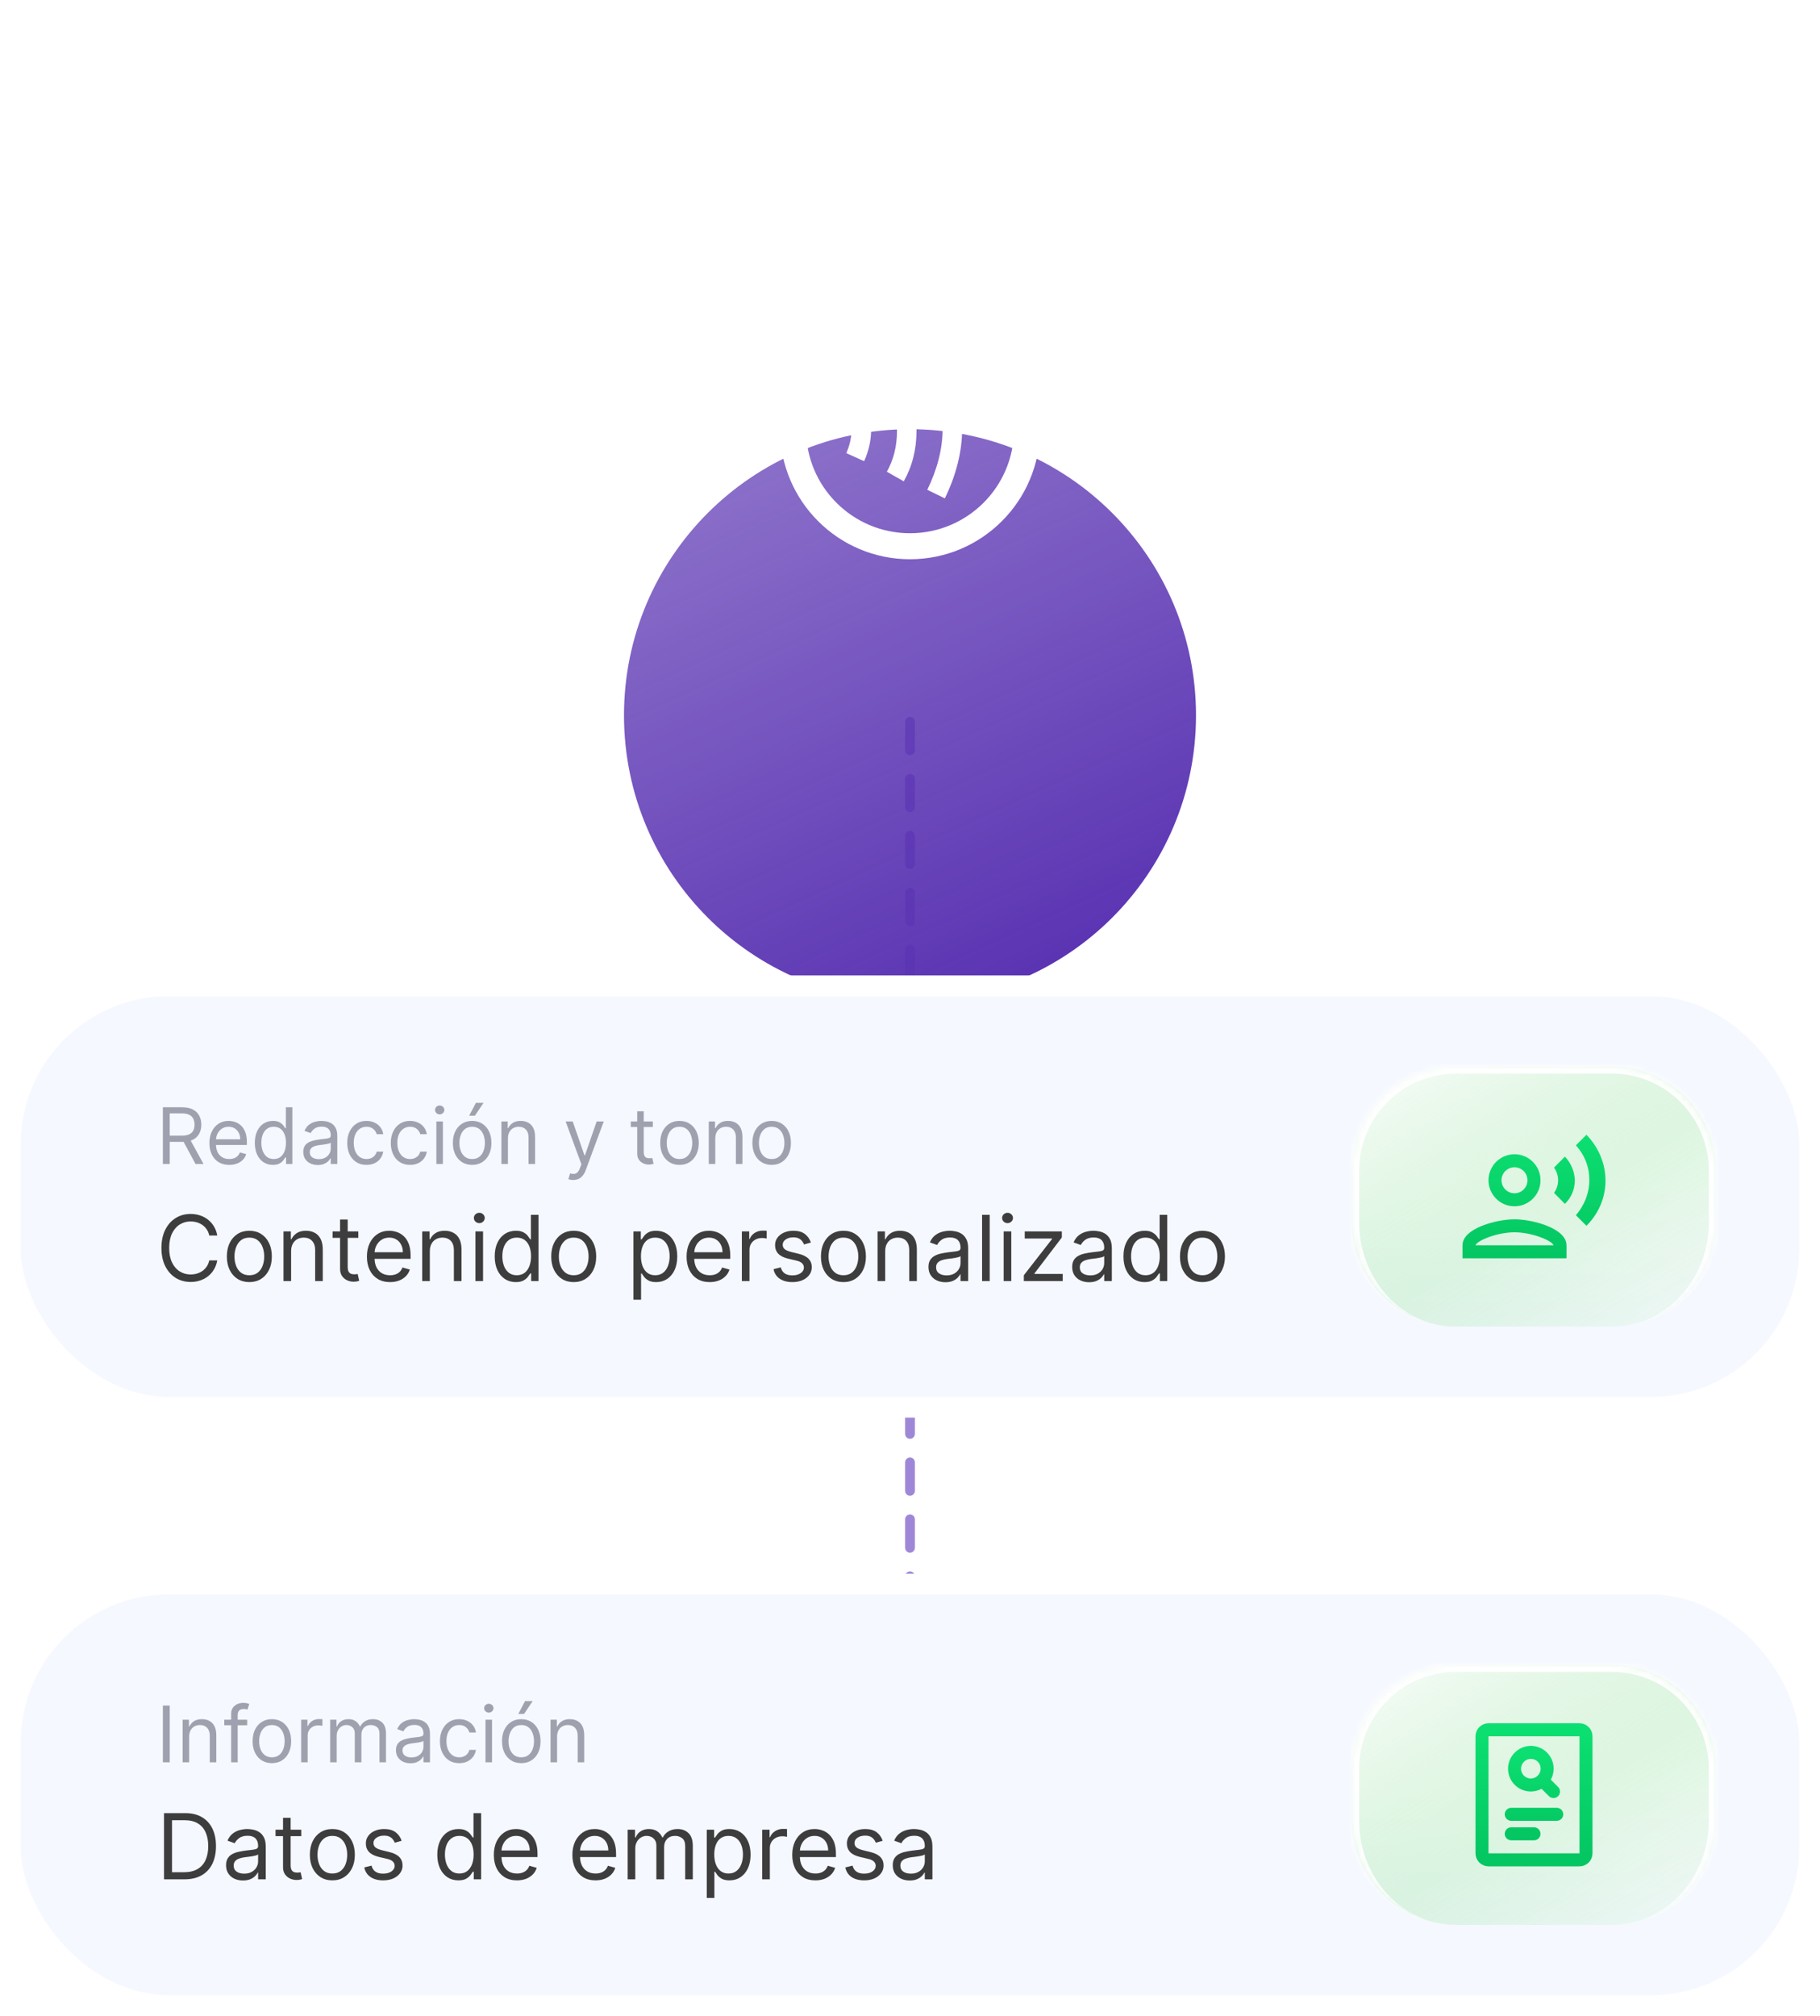 <svg width="280" height="310" viewBox="0 0 280 310" fill="none" xmlns="http://www.w3.org/2000/svg">
<path d="M140 111L140 245" stroke="url(#paint0_linear_2951_18741)" stroke-width="1.5" stroke-linecap="round" stroke-linejoin="round" stroke-dasharray="4.38 4.38"/>
<g filter="url(#filter0_d_2951_18741)">
<path d="M96 66C96 41.7 115.699 22 140 22C164.301 22 184 41.7 184 66C184 90.3 164.301 110 140 110C115.699 110 96 90.3 96 66Z" fill="url(#paint1_linear_2951_18741)"/>
</g>
<path d="M140 46C128.96 46 120 54.96 120 66C120 77.04 128.96 86 140 86C151.04 86 160 77.04 160 66C160 54.96 151.04 46 140 46ZM140 82C131.16 82 124 74.84 124 66C124 57.16 131.16 50 140 50C148.84 50 156 57.16 156 66C156 74.84 148.84 82 140 82Z" fill="white"/>
<path d="M130.2 62.36C130.72 63.48 130.98 64.68 131 65.96C131.02 67.22 130.74 68.46 130.2 69.68L132.94 70.92C133.68 69.3 134.04 67.62 134.02 65.92C134 64.24 133.64 62.62 132.94 61.12L130.2 62.36Z" fill="white"/>
<path d="M142.66 56.66C144.22 59.8 145.02 62.94 145.02 65.94C145.02 68.96 144.22 72.12 142.66 75.32L145.36 76.64C147.12 73.02 148.02 69.42 148.02 65.94C148.02 62.46 147.12 58.88 145.36 55.32L142.66 56.66Z" fill="white"/>
<path d="M136.4 59.44C137.46 61.58 138 63.86 138 66.24C138 68.58 137.48 70.7 136.44 72.54L139.04 74.02C140.34 71.72 141 69.12 141 66.24C141 63.4 140.36 60.66 139.08 58.1L136.4 59.44Z" fill="white"/>
<rect x="1.591" y="151.591" width="276.818" height="64.818" rx="24.409" fill="white"/>
<rect x="1.591" y="151.591" width="276.818" height="64.818" rx="24.409" fill="#E6EDFF" fill-opacity="0.4"/>
<rect x="1.591" y="151.591" width="276.818" height="64.818" rx="24.409" stroke="white" stroke-width="3.182"/>
<path d="M25.057 179V170.273H28.006C28.688 170.273 29.247 170.389 29.685 170.622C30.122 170.852 30.446 171.169 30.656 171.572C30.866 171.976 30.972 172.435 30.972 172.949C30.972 173.463 30.866 173.919 30.656 174.317C30.446 174.714 30.124 175.027 29.689 175.254C29.254 175.479 28.699 175.591 28.023 175.591H25.636V174.636H27.989C28.454 174.636 28.829 174.568 29.114 174.432C29.401 174.295 29.608 174.102 29.736 173.852C29.866 173.599 29.932 173.298 29.932 172.949C29.932 172.599 29.866 172.294 29.736 172.033C29.605 171.771 29.396 171.57 29.109 171.428C28.822 171.283 28.443 171.21 27.972 171.21H26.114V179H25.057ZM29.165 175.08L31.312 179H30.085L27.972 175.08H29.165ZM35.27 179.136C34.64 179.136 34.096 178.997 33.638 178.719C33.184 178.438 32.833 178.045 32.586 177.543C32.341 177.037 32.219 176.449 32.219 175.778C32.219 175.108 32.341 174.517 32.586 174.006C32.833 173.491 33.176 173.091 33.617 172.804C34.06 172.514 34.577 172.369 35.168 172.369C35.509 172.369 35.846 172.426 36.178 172.54C36.51 172.653 36.813 172.838 37.086 173.094C37.358 173.347 37.576 173.682 37.738 174.099C37.9 174.517 37.98 175.031 37.98 175.642V176.068H32.935V175.199H36.958C36.958 174.83 36.884 174.5 36.736 174.21C36.591 173.92 36.384 173.692 36.114 173.524C35.847 173.357 35.532 173.273 35.168 173.273C34.767 173.273 34.421 173.372 34.128 173.571C33.838 173.767 33.615 174.023 33.459 174.338C33.303 174.653 33.225 174.991 33.225 175.352V175.932C33.225 176.426 33.31 176.845 33.48 177.189C33.654 177.53 33.894 177.79 34.201 177.969C34.508 178.145 34.864 178.233 35.27 178.233C35.534 178.233 35.773 178.196 35.986 178.122C36.202 178.045 36.388 177.932 36.544 177.781C36.701 177.628 36.821 177.437 36.907 177.21L37.878 177.483C37.776 177.812 37.604 178.102 37.363 178.352C37.121 178.599 36.823 178.793 36.468 178.932C36.113 179.068 35.713 179.136 35.27 179.136ZM41.982 179.136C41.436 179.136 40.955 178.999 40.537 178.723C40.12 178.445 39.793 178.053 39.557 177.547C39.321 177.038 39.203 176.438 39.203 175.744C39.203 175.057 39.321 174.46 39.557 173.955C39.793 173.449 40.121 173.058 40.541 172.783C40.962 172.507 41.448 172.369 41.999 172.369C42.425 172.369 42.762 172.44 43.009 172.582C43.259 172.722 43.449 172.881 43.58 173.06C43.713 173.236 43.817 173.381 43.891 173.494H43.976V170.273H44.982V179H44.01V177.994H43.891C43.817 178.114 43.712 178.264 43.576 178.446C43.439 178.625 43.245 178.786 42.992 178.928C42.739 179.067 42.402 179.136 41.982 179.136ZM42.118 178.233C42.522 178.233 42.863 178.128 43.141 177.918C43.419 177.705 43.631 177.411 43.776 177.036C43.921 176.658 43.993 176.222 43.993 175.727C43.993 175.239 43.922 174.811 43.78 174.445C43.638 174.075 43.428 173.788 43.15 173.584C42.871 173.376 42.527 173.273 42.118 173.273C41.692 173.273 41.337 173.382 41.053 173.601C40.772 173.817 40.56 174.111 40.418 174.483C40.279 174.852 40.209 175.267 40.209 175.727C40.209 176.193 40.28 176.616 40.422 176.997C40.567 177.375 40.78 177.676 41.061 177.901C41.346 178.122 41.698 178.233 42.118 178.233ZM48.89 179.153C48.475 179.153 48.098 179.075 47.76 178.919C47.422 178.76 47.154 178.531 46.955 178.233C46.756 177.932 46.657 177.568 46.657 177.142C46.657 176.767 46.73 176.463 46.878 176.23C47.026 175.994 47.223 175.81 47.471 175.676C47.718 175.543 47.99 175.443 48.289 175.378C48.59 175.31 48.892 175.256 49.196 175.216C49.594 175.165 49.916 175.126 50.164 175.101C50.414 175.072 50.596 175.026 50.709 174.96C50.826 174.895 50.884 174.781 50.884 174.619V174.585C50.884 174.165 50.769 173.838 50.539 173.605C50.311 173.372 49.966 173.256 49.503 173.256C49.023 173.256 48.647 173.361 48.374 173.571C48.101 173.781 47.909 174.006 47.799 174.244L46.844 173.903C47.015 173.506 47.242 173.196 47.526 172.974C47.813 172.75 48.125 172.594 48.463 172.506C48.804 172.415 49.14 172.369 49.469 172.369C49.679 172.369 49.921 172.395 50.194 172.446C50.469 172.494 50.735 172.595 50.99 172.749C51.249 172.902 51.463 173.134 51.634 173.443C51.804 173.753 51.89 174.168 51.89 174.688V179H50.884V178.114H50.833C50.765 178.256 50.651 178.408 50.492 178.57C50.333 178.732 50.121 178.869 49.857 178.983C49.593 179.097 49.27 179.153 48.89 179.153ZM49.043 178.25C49.441 178.25 49.776 178.172 50.049 178.016C50.324 177.859 50.532 177.658 50.671 177.411C50.813 177.163 50.884 176.903 50.884 176.631V175.71C50.841 175.761 50.748 175.808 50.603 175.851C50.461 175.891 50.296 175.926 50.108 175.957C49.924 175.986 49.743 176.011 49.567 176.034C49.394 176.054 49.253 176.071 49.145 176.085C48.884 176.119 48.64 176.175 48.412 176.251C48.188 176.325 48.006 176.437 47.867 176.588C47.73 176.736 47.662 176.937 47.662 177.193C47.662 177.543 47.791 177.807 48.05 177.986C48.311 178.162 48.642 178.25 49.043 178.25ZM56.384 179.136C55.771 179.136 55.242 178.991 54.799 178.702C54.356 178.412 54.015 178.013 53.776 177.504C53.538 176.996 53.418 176.415 53.418 175.761C53.418 175.097 53.541 174.51 53.785 174.001C54.032 173.49 54.376 173.091 54.816 172.804C55.259 172.514 55.776 172.369 56.367 172.369C56.827 172.369 57.242 172.455 57.611 172.625C57.981 172.795 58.283 173.034 58.519 173.341C58.755 173.648 58.901 174.006 58.958 174.415H57.952C57.876 174.116 57.705 173.852 57.441 173.622C57.18 173.389 56.827 173.273 56.384 173.273C55.992 173.273 55.648 173.375 55.353 173.58C55.06 173.781 54.832 174.067 54.667 174.436C54.505 174.803 54.424 175.233 54.424 175.727C54.424 176.233 54.504 176.673 54.663 177.048C54.825 177.423 55.052 177.714 55.344 177.922C55.64 178.129 55.986 178.233 56.384 178.233C56.646 178.233 56.883 178.188 57.096 178.097C57.309 178.006 57.489 177.875 57.637 177.705C57.785 177.534 57.89 177.33 57.952 177.091H58.958C58.901 177.477 58.761 177.825 58.536 178.135C58.315 178.442 58.021 178.686 57.654 178.868C57.291 179.047 56.867 179.136 56.384 179.136ZM63.087 179.136C62.474 179.136 61.945 178.991 61.502 178.702C61.059 178.412 60.718 178.013 60.479 177.504C60.241 176.996 60.121 176.415 60.121 175.761C60.121 175.097 60.244 174.51 60.488 174.001C60.735 173.49 61.079 173.091 61.519 172.804C61.962 172.514 62.479 172.369 63.07 172.369C63.531 172.369 63.945 172.455 64.315 172.625C64.684 172.795 64.987 173.034 65.222 173.341C65.458 173.648 65.604 174.006 65.661 174.415H64.656C64.579 174.116 64.408 173.852 64.144 173.622C63.883 173.389 63.531 173.273 63.087 173.273C62.695 173.273 62.352 173.375 62.056 173.58C61.764 173.781 61.535 174.067 61.37 174.436C61.208 174.803 61.127 175.233 61.127 175.727C61.127 176.233 61.207 176.673 61.366 177.048C61.528 177.423 61.755 177.714 62.048 177.922C62.343 178.129 62.69 178.233 63.087 178.233C63.349 178.233 63.586 178.188 63.799 178.097C64.012 178.006 64.192 177.875 64.34 177.705C64.488 177.534 64.593 177.33 64.656 177.091H65.661C65.604 177.477 65.464 177.825 65.239 178.135C65.018 178.442 64.724 178.686 64.357 178.868C63.994 179.047 63.57 179.136 63.087 179.136ZM67.131 179V172.455H68.137V179H67.131ZM67.643 171.364C67.447 171.364 67.278 171.297 67.136 171.163C66.996 171.03 66.927 170.869 66.927 170.682C66.927 170.494 66.996 170.334 67.136 170.2C67.278 170.067 67.447 170 67.643 170C67.839 170 68.006 170.067 68.146 170.2C68.288 170.334 68.359 170.494 68.359 170.682C68.359 170.869 68.288 171.03 68.146 171.163C68.006 171.297 67.839 171.364 67.643 171.364ZM72.638 179.136C72.047 179.136 71.529 178.996 71.083 178.714C70.64 178.433 70.293 178.04 70.043 177.534C69.796 177.028 69.672 176.437 69.672 175.761C69.672 175.08 69.796 174.484 70.043 173.976C70.293 173.467 70.64 173.072 71.083 172.791C71.529 172.51 72.047 172.369 72.638 172.369C73.229 172.369 73.746 172.51 74.189 172.791C74.635 173.072 74.982 173.467 75.229 173.976C75.479 174.484 75.604 175.08 75.604 175.761C75.604 176.437 75.479 177.028 75.229 177.534C74.982 178.04 74.635 178.433 74.189 178.714C73.746 178.996 73.229 179.136 72.638 179.136ZM72.638 178.233C73.087 178.233 73.456 178.118 73.746 177.888C74.036 177.658 74.25 177.355 74.39 176.98C74.529 176.605 74.598 176.199 74.598 175.761C74.598 175.324 74.529 174.916 74.39 174.538C74.25 174.161 74.036 173.855 73.746 173.622C73.456 173.389 73.087 173.273 72.638 173.273C72.189 173.273 71.82 173.389 71.53 173.622C71.24 173.855 71.026 174.161 70.887 174.538C70.748 174.916 70.678 175.324 70.678 175.761C70.678 176.199 70.748 176.605 70.887 176.98C71.026 177.355 71.24 177.658 71.53 177.888C71.82 178.118 72.189 178.233 72.638 178.233ZM72.178 171.568L73.218 169.591H74.394L73.064 171.568H72.178ZM78.145 175.062V179H77.139V172.455H78.111V173.477H78.196C78.349 173.145 78.582 172.878 78.895 172.676C79.207 172.472 79.611 172.369 80.105 172.369C80.548 172.369 80.936 172.46 81.269 172.642C81.601 172.821 81.859 173.094 82.044 173.46C82.229 173.824 82.321 174.284 82.321 174.841V179H81.315V174.909C81.315 174.395 81.182 173.994 80.915 173.707C80.648 173.418 80.281 173.273 79.815 173.273C79.494 173.273 79.207 173.342 78.954 173.482C78.704 173.621 78.507 173.824 78.362 174.091C78.217 174.358 78.145 174.682 78.145 175.062ZM88.181 181.455C88.011 181.455 87.859 181.44 87.725 181.412C87.592 181.386 87.5 181.361 87.448 181.335L87.704 180.449C87.948 180.511 88.164 180.534 88.352 180.517C88.539 180.5 88.706 180.416 88.85 180.266C88.998 180.118 89.133 179.878 89.255 179.545L89.443 179.034L87.022 172.455H88.113L89.92 177.67H89.988L91.795 172.455H92.886L90.108 179.955C89.983 180.293 89.828 180.572 89.643 180.794C89.459 181.018 89.244 181.185 89 181.293C88.758 181.401 88.485 181.455 88.181 181.455ZM100.435 172.455V173.307H97.043V172.455H100.435ZM98.032 170.886H99.037V177.125C99.037 177.409 99.079 177.622 99.161 177.764C99.246 177.903 99.354 177.997 99.485 178.045C99.618 178.091 99.759 178.114 99.907 178.114C100.017 178.114 100.108 178.108 100.179 178.097C100.25 178.082 100.307 178.071 100.35 178.062L100.554 178.966C100.486 178.991 100.391 179.017 100.269 179.043C100.147 179.071 99.992 179.085 99.804 179.085C99.52 179.085 99.242 179.024 98.969 178.902C98.699 178.78 98.475 178.594 98.296 178.344C98.12 178.094 98.032 177.778 98.032 177.398V170.886ZM104.537 179.136C103.946 179.136 103.427 178.996 102.981 178.714C102.538 178.433 102.191 178.04 101.941 177.534C101.694 177.028 101.571 176.437 101.571 175.761C101.571 175.08 101.694 174.484 101.941 173.976C102.191 173.467 102.538 173.072 102.981 172.791C103.427 172.51 103.946 172.369 104.537 172.369C105.127 172.369 105.645 172.51 106.088 172.791C106.534 173.072 106.88 173.467 107.127 173.976C107.377 174.484 107.502 175.08 107.502 175.761C107.502 176.437 107.377 177.028 107.127 177.534C106.88 178.04 106.534 178.433 106.088 178.714C105.645 178.996 105.127 179.136 104.537 179.136ZM104.537 178.233C104.985 178.233 105.355 178.118 105.645 177.888C105.934 177.658 106.149 177.355 106.288 176.98C106.427 176.605 106.497 176.199 106.497 175.761C106.497 175.324 106.427 174.916 106.288 174.538C106.149 174.161 105.934 173.855 105.645 173.622C105.355 173.389 104.985 173.273 104.537 173.273C104.088 173.273 103.718 173.389 103.429 173.622C103.139 173.855 102.924 174.161 102.785 174.538C102.646 174.916 102.576 175.324 102.576 175.761C102.576 176.199 102.646 176.605 102.785 176.98C102.924 177.355 103.139 177.658 103.429 177.888C103.718 178.118 104.088 178.233 104.537 178.233ZM110.043 175.062V179H109.038V172.455H110.009V173.477H110.094C110.248 173.145 110.481 172.878 110.793 172.676C111.106 172.472 111.509 172.369 112.004 172.369C112.447 172.369 112.835 172.46 113.167 172.642C113.499 172.821 113.758 173.094 113.942 173.46C114.127 173.824 114.219 174.284 114.219 174.841V179H113.214V174.909C113.214 174.395 113.08 173.994 112.813 173.707C112.546 173.418 112.18 173.273 111.714 173.273C111.393 173.273 111.106 173.342 110.853 173.482C110.603 173.621 110.406 173.824 110.261 174.091C110.116 174.358 110.043 174.682 110.043 175.062ZM118.716 179.136C118.125 179.136 117.607 178.996 117.161 178.714C116.718 178.433 116.371 178.04 116.121 177.534C115.874 177.028 115.75 176.437 115.75 175.761C115.75 175.08 115.874 174.484 116.121 173.976C116.371 173.467 116.718 173.072 117.161 172.791C117.607 172.51 118.125 172.369 118.716 172.369C119.307 172.369 119.824 172.51 120.267 172.791C120.713 173.072 121.06 173.467 121.307 173.976C121.557 174.484 121.682 175.08 121.682 175.761C121.682 176.437 121.557 177.028 121.307 177.534C121.06 178.04 120.713 178.433 120.267 178.714C119.824 178.996 119.307 179.136 118.716 179.136ZM118.716 178.233C119.165 178.233 119.534 178.118 119.824 177.888C120.114 177.658 120.328 177.355 120.468 176.98C120.607 176.605 120.676 176.199 120.676 175.761C120.676 175.324 120.607 174.916 120.468 174.538C120.328 174.161 120.114 173.855 119.824 173.622C119.534 173.389 119.165 173.273 118.716 173.273C118.267 173.273 117.898 173.389 117.608 173.622C117.319 173.855 117.104 174.161 116.965 174.538C116.826 174.916 116.756 175.324 116.756 175.761C116.756 176.199 116.826 176.605 116.965 176.98C117.104 177.355 117.319 177.658 117.608 177.888C117.898 178.118 118.267 178.233 118.716 178.233Z" fill="#676879" fill-opacity="0.6"/>
<path d="M33.426 190H32.193C32.12 189.645 31.993 189.334 31.81 189.065C31.631 188.797 31.413 188.571 31.154 188.389C30.899 188.204 30.616 188.064 30.304 187.972C29.992 187.879 29.668 187.832 29.329 187.832C28.713 187.832 28.155 187.988 27.654 188.3C27.157 188.611 26.761 189.07 26.466 189.677C26.174 190.283 26.028 191.027 26.028 191.909C26.028 192.791 26.174 193.535 26.466 194.141C26.761 194.748 27.157 195.207 27.654 195.518C28.155 195.83 28.713 195.986 29.329 195.986C29.668 195.986 29.992 195.939 30.304 195.847C30.616 195.754 30.899 195.616 31.154 195.434C31.413 195.248 31.631 195.021 31.81 194.753C31.993 194.481 32.12 194.17 32.193 193.818H33.426C33.333 194.339 33.164 194.804 32.919 195.215C32.674 195.626 32.369 195.976 32.004 196.264C31.64 196.549 31.23 196.766 30.776 196.915C30.326 197.065 29.843 197.139 29.329 197.139C28.461 197.139 27.689 196.927 27.013 196.503C26.337 196.079 25.805 195.475 25.417 194.693C25.029 193.911 24.835 192.983 24.835 191.909C24.835 190.835 25.029 189.907 25.417 189.125C25.805 188.343 26.337 187.74 27.013 187.315C27.689 186.891 28.461 186.679 29.329 186.679C29.843 186.679 30.326 186.754 30.776 186.903C31.23 187.052 31.64 187.271 32.004 187.559C32.369 187.844 32.674 188.192 32.919 188.603C33.164 189.011 33.333 189.476 33.426 190ZM38.362 197.159C37.672 197.159 37.067 196.995 36.547 196.667C36.03 196.339 35.626 195.88 35.334 195.29C35.046 194.7 34.901 194.01 34.901 193.222C34.901 192.426 35.046 191.732 35.334 191.138C35.626 190.545 36.03 190.085 36.547 189.756C37.067 189.428 37.672 189.264 38.362 189.264C39.051 189.264 39.654 189.428 40.171 189.756C40.692 190.085 41.096 190.545 41.384 191.138C41.676 191.732 41.822 192.426 41.822 193.222C41.822 194.01 41.676 194.7 41.384 195.29C41.096 195.88 40.692 196.339 40.171 196.667C39.654 196.995 39.051 197.159 38.362 197.159ZM38.362 196.105C38.885 196.105 39.316 195.971 39.654 195.702C39.992 195.434 40.243 195.081 40.405 194.643C40.567 194.206 40.649 193.732 40.649 193.222C40.649 192.711 40.567 192.236 40.405 191.795C40.243 191.354 39.992 190.998 39.654 190.726C39.316 190.454 38.885 190.318 38.362 190.318C37.838 190.318 37.407 190.454 37.069 190.726C36.731 190.998 36.481 191.354 36.318 191.795C36.156 192.236 36.075 192.711 36.075 193.222C36.075 193.732 36.156 194.206 36.318 194.643C36.481 195.081 36.731 195.434 37.069 195.702C37.407 195.971 37.838 196.105 38.362 196.105ZM44.786 192.406V197H43.613V189.364H44.746V190.557H44.846C45.025 190.169 45.297 189.857 45.661 189.622C46.026 189.384 46.496 189.264 47.073 189.264C47.59 189.264 48.043 189.37 48.43 189.582C48.818 189.791 49.12 190.109 49.335 190.537C49.551 190.961 49.658 191.498 49.658 192.148V197H48.485V192.227C48.485 191.627 48.329 191.16 48.018 190.825C47.706 190.487 47.279 190.318 46.735 190.318C46.361 190.318 46.026 190.399 45.731 190.562C45.439 190.724 45.209 190.961 45.04 191.273C44.871 191.584 44.786 191.962 44.786 192.406ZM55.123 189.364V190.358H51.166V189.364H55.123ZM52.319 187.534H53.493V194.812C53.493 195.144 53.541 195.393 53.637 195.558C53.736 195.721 53.862 195.83 54.015 195.886C54.17 195.939 54.335 195.966 54.507 195.966C54.636 195.966 54.742 195.959 54.825 195.946C54.908 195.929 54.974 195.916 55.024 195.906L55.263 196.96C55.183 196.99 55.072 197.02 54.929 197.05C54.787 197.083 54.606 197.099 54.388 197.099C54.056 197.099 53.731 197.028 53.413 196.886C53.098 196.743 52.837 196.526 52.628 196.234C52.422 195.943 52.319 195.575 52.319 195.131V187.534ZM60.008 197.159C59.272 197.159 58.638 196.997 58.104 196.672C57.574 196.344 57.164 195.886 56.876 195.3C56.591 194.71 56.448 194.024 56.448 193.241C56.448 192.459 56.591 191.77 56.876 191.173C57.164 190.573 57.565 190.106 58.079 189.771C58.596 189.433 59.199 189.264 59.889 189.264C60.286 189.264 60.679 189.33 61.067 189.463C61.455 189.596 61.808 189.811 62.126 190.109C62.444 190.404 62.698 190.795 62.886 191.283C63.075 191.77 63.17 192.37 63.17 193.082V193.58H57.284V192.565H61.977C61.977 192.134 61.891 191.75 61.718 191.412C61.549 191.074 61.307 190.807 60.992 190.612C60.681 190.416 60.313 190.318 59.889 190.318C59.421 190.318 59.017 190.434 58.676 190.666C58.337 190.895 58.077 191.193 57.895 191.561C57.713 191.929 57.622 192.323 57.622 192.744V193.42C57.622 193.997 57.721 194.486 57.92 194.887C58.122 195.285 58.402 195.588 58.76 195.797C59.118 196.002 59.534 196.105 60.008 196.105C60.316 196.105 60.595 196.062 60.843 195.976C61.095 195.886 61.312 195.754 61.495 195.578C61.677 195.399 61.818 195.177 61.917 194.912L63.051 195.23C62.931 195.615 62.731 195.953 62.449 196.244C62.167 196.533 61.819 196.758 61.405 196.92C60.991 197.08 60.525 197.159 60.008 197.159ZM66.128 192.406V197H64.955V189.364H66.088V190.557H66.188C66.367 190.169 66.638 189.857 67.003 189.622C67.368 189.384 67.838 189.264 68.415 189.264C68.932 189.264 69.384 189.37 69.772 189.582C70.16 189.791 70.462 190.109 70.677 190.537C70.892 190.961 71 191.498 71 192.148V197H69.827V192.227C69.827 191.627 69.671 191.16 69.36 190.825C69.048 190.487 68.62 190.318 68.077 190.318C67.702 190.318 67.368 190.399 67.073 190.562C66.781 190.724 66.551 190.961 66.382 191.273C66.213 191.584 66.128 191.962 66.128 192.406ZM73.144 197V189.364H74.317V197H73.144ZM73.741 188.091C73.512 188.091 73.315 188.013 73.149 187.857C72.987 187.701 72.906 187.514 72.906 187.295C72.906 187.077 72.987 186.889 73.149 186.734C73.315 186.578 73.512 186.5 73.741 186.5C73.969 186.5 74.165 186.578 74.327 186.734C74.493 186.889 74.576 187.077 74.576 187.295C74.576 187.514 74.493 187.701 74.327 187.857C74.165 188.013 73.969 188.091 73.741 188.091ZM79.35 197.159C78.714 197.159 78.152 196.998 77.665 196.677C77.177 196.352 76.796 195.895 76.521 195.305C76.246 194.711 76.109 194.01 76.109 193.202C76.109 192.4 76.246 191.704 76.521 191.114C76.796 190.524 77.179 190.068 77.67 189.746C78.16 189.425 78.727 189.264 79.37 189.264C79.867 189.264 80.26 189.347 80.548 189.513C80.84 189.675 81.062 189.861 81.214 190.07C81.37 190.275 81.491 190.444 81.577 190.577H81.677V186.818H82.85V197H81.716V195.827H81.577C81.491 195.966 81.368 196.142 81.209 196.354C81.05 196.562 80.823 196.75 80.528 196.915C80.233 197.078 79.841 197.159 79.35 197.159ZM79.509 196.105C79.98 196.105 80.377 195.982 80.702 195.737C81.027 195.489 81.274 195.146 81.443 194.708C81.612 194.267 81.697 193.759 81.697 193.182C81.697 192.612 81.614 192.113 81.448 191.685C81.282 191.254 81.037 190.92 80.712 190.681C80.387 190.439 79.986 190.318 79.509 190.318C79.012 190.318 78.598 190.446 78.266 190.701C77.938 190.953 77.691 191.296 77.525 191.73C77.363 192.161 77.282 192.645 77.282 193.182C77.282 193.725 77.365 194.219 77.53 194.663C77.699 195.104 77.948 195.455 78.276 195.717C78.608 195.976 79.019 196.105 79.509 196.105ZM88.264 197.159C87.575 197.159 86.97 196.995 86.449 196.667C85.932 196.339 85.528 195.88 85.236 195.29C84.948 194.7 84.804 194.01 84.804 193.222C84.804 192.426 84.948 191.732 85.236 191.138C85.528 190.545 85.932 190.085 86.449 189.756C86.97 189.428 87.575 189.264 88.264 189.264C88.953 189.264 89.557 189.428 90.074 189.756C90.594 190.085 90.998 190.545 91.287 191.138C91.578 191.732 91.724 192.426 91.724 193.222C91.724 194.01 91.578 194.7 91.287 195.29C90.998 195.88 90.594 196.339 90.074 196.667C89.557 196.995 88.953 197.159 88.264 197.159ZM88.264 196.105C88.788 196.105 89.219 195.971 89.557 195.702C89.895 195.434 90.145 195.081 90.307 194.643C90.47 194.206 90.551 193.732 90.551 193.222C90.551 192.711 90.47 192.236 90.307 191.795C90.145 191.354 89.895 190.998 89.557 190.726C89.219 190.454 88.788 190.318 88.264 190.318C87.74 190.318 87.309 190.454 86.971 190.726C86.633 190.998 86.383 191.354 86.221 191.795C86.058 192.236 85.977 192.711 85.977 193.222C85.977 193.732 86.058 194.206 86.221 194.643C86.383 195.081 86.633 195.434 86.971 195.702C87.309 195.971 87.74 196.105 88.264 196.105ZM97.453 199.864V189.364H98.586V190.577H98.725C98.812 190.444 98.931 190.275 99.084 190.07C99.239 189.861 99.461 189.675 99.75 189.513C100.041 189.347 100.436 189.264 100.933 189.264C101.576 189.264 102.143 189.425 102.633 189.746C103.124 190.068 103.507 190.524 103.782 191.114C104.057 191.704 104.194 192.4 104.194 193.202C104.194 194.01 104.057 194.711 103.782 195.305C103.507 195.895 103.125 196.352 102.638 196.677C102.151 196.998 101.589 197.159 100.953 197.159C100.462 197.159 100.069 197.078 99.775 196.915C99.48 196.75 99.252 196.562 99.093 196.354C98.934 196.142 98.812 195.966 98.725 195.827H98.626V199.864H97.453ZM98.606 193.182C98.606 193.759 98.691 194.267 98.86 194.708C99.029 195.146 99.276 195.489 99.6 195.737C99.925 195.982 100.323 196.105 100.794 196.105C101.284 196.105 101.694 195.976 102.022 195.717C102.353 195.455 102.602 195.104 102.767 194.663C102.936 194.219 103.021 193.725 103.021 193.182C103.021 192.645 102.938 192.161 102.772 191.73C102.61 191.296 102.363 190.953 102.032 190.701C101.703 190.446 101.291 190.318 100.794 190.318C100.316 190.318 99.915 190.439 99.591 190.681C99.266 190.92 99.02 191.254 98.855 191.685C98.689 192.113 98.606 192.612 98.606 193.182ZM109.186 197.159C108.45 197.159 107.815 196.997 107.282 196.672C106.751 196.344 106.342 195.886 106.054 195.3C105.769 194.71 105.626 194.024 105.626 193.241C105.626 192.459 105.769 191.77 106.054 191.173C106.342 190.573 106.743 190.106 107.257 189.771C107.774 189.433 108.377 189.264 109.066 189.264C109.464 189.264 109.857 189.33 110.245 189.463C110.632 189.596 110.985 189.811 111.304 190.109C111.622 190.404 111.875 190.795 112.064 191.283C112.253 191.77 112.348 192.37 112.348 193.082V193.58H106.461V192.565H111.154C111.154 192.134 111.068 191.75 110.896 191.412C110.727 191.074 110.485 190.807 110.17 190.612C109.859 190.416 109.491 190.318 109.066 190.318C108.599 190.318 108.195 190.434 107.853 190.666C107.515 190.895 107.255 191.193 107.073 191.561C106.891 191.929 106.799 192.323 106.799 192.744V193.42C106.799 193.997 106.899 194.486 107.098 194.887C107.3 195.285 107.58 195.588 107.938 195.797C108.296 196.002 108.712 196.105 109.186 196.105C109.494 196.105 109.772 196.062 110.021 195.976C110.273 195.886 110.49 195.754 110.672 195.578C110.855 195.399 110.995 195.177 111.095 194.912L112.228 195.23C112.109 195.615 111.908 195.953 111.627 196.244C111.345 196.533 110.997 196.758 110.583 196.92C110.168 197.08 109.703 197.159 109.186 197.159ZM114.132 197V189.364H115.266V190.517H115.346C115.485 190.139 115.737 189.833 116.101 189.597C116.466 189.362 116.877 189.244 117.334 189.244C117.42 189.244 117.528 189.246 117.657 189.249C117.787 189.253 117.884 189.258 117.951 189.264V190.457C117.911 190.447 117.82 190.433 117.677 190.413C117.538 190.389 117.391 190.378 117.235 190.378C116.864 190.378 116.532 190.456 116.24 190.612C115.952 190.764 115.723 190.976 115.554 191.248C115.389 191.516 115.306 191.823 115.306 192.168V197H114.132ZM124.751 191.074L123.697 191.372C123.63 191.196 123.532 191.026 123.403 190.86C123.277 190.691 123.105 190.552 122.886 190.442C122.667 190.333 122.387 190.278 122.046 190.278C121.579 190.278 121.189 190.386 120.878 190.602C120.569 190.814 120.415 191.084 120.415 191.412C120.415 191.704 120.521 191.934 120.733 192.103C120.946 192.272 121.277 192.413 121.728 192.526L122.861 192.804C123.544 192.97 124.053 193.223 124.388 193.565C124.722 193.903 124.89 194.339 124.89 194.872C124.89 195.31 124.764 195.701 124.512 196.045C124.263 196.39 123.915 196.662 123.468 196.861C123.02 197.06 122.5 197.159 121.907 197.159C121.128 197.159 120.483 196.99 119.973 196.652C119.462 196.314 119.139 195.82 119.003 195.17L120.117 194.892C120.223 195.303 120.424 195.611 120.719 195.817C121.017 196.022 121.406 196.125 121.887 196.125C122.434 196.125 122.868 196.009 123.189 195.777C123.514 195.542 123.677 195.26 123.677 194.932C123.677 194.667 123.584 194.445 123.398 194.266C123.213 194.083 122.928 193.947 122.543 193.858L121.27 193.56C120.571 193.394 120.057 193.137 119.729 192.789C119.404 192.438 119.242 191.999 119.242 191.472C119.242 191.041 119.363 190.66 119.605 190.328C119.85 189.997 120.183 189.737 120.604 189.548C121.028 189.359 121.509 189.264 122.046 189.264C122.802 189.264 123.395 189.43 123.826 189.761C124.26 190.093 124.568 190.53 124.751 191.074ZM129.758 197.159C129.069 197.159 128.464 196.995 127.944 196.667C127.426 196.339 127.022 195.88 126.73 195.29C126.442 194.7 126.298 194.01 126.298 193.222C126.298 192.426 126.442 191.732 126.73 191.138C127.022 190.545 127.426 190.085 127.944 189.756C128.464 189.428 129.069 189.264 129.758 189.264C130.448 189.264 131.051 189.428 131.568 189.756C132.088 190.085 132.493 190.545 132.781 191.138C133.073 191.732 133.218 192.426 133.218 193.222C133.218 194.01 133.073 194.7 132.781 195.29C132.493 195.88 132.088 196.339 131.568 196.667C131.051 196.995 130.448 197.159 129.758 197.159ZM129.758 196.105C130.282 196.105 130.713 195.971 131.051 195.702C131.389 195.434 131.639 195.081 131.801 194.643C131.964 194.206 132.045 193.732 132.045 193.222C132.045 192.711 131.964 192.236 131.801 191.795C131.639 191.354 131.389 190.998 131.051 190.726C130.713 190.454 130.282 190.318 129.758 190.318C129.234 190.318 128.804 190.454 128.466 190.726C128.127 190.998 127.877 191.354 127.715 191.795C127.552 192.236 127.471 192.711 127.471 193.222C127.471 193.732 127.552 194.206 127.715 194.643C127.877 195.081 128.127 195.434 128.466 195.702C128.804 195.971 129.234 196.105 129.758 196.105ZM136.183 192.406V197H135.009V189.364H136.143V190.557H136.242C136.421 190.169 136.693 189.857 137.058 189.622C137.422 189.384 137.893 189.264 138.47 189.264C138.987 189.264 139.439 189.37 139.827 189.582C140.215 189.791 140.516 190.109 140.732 190.537C140.947 190.961 141.055 191.498 141.055 192.148V197H139.882V192.227C139.882 191.627 139.726 191.16 139.414 190.825C139.103 190.487 138.675 190.318 138.132 190.318C137.757 190.318 137.422 190.399 137.127 190.562C136.836 190.724 136.605 190.961 136.436 191.273C136.267 191.584 136.183 191.962 136.183 192.406ZM145.446 197.179C144.962 197.179 144.523 197.088 144.129 196.906C143.734 196.72 143.421 196.453 143.189 196.105C142.957 195.754 142.841 195.33 142.841 194.832C142.841 194.395 142.927 194.04 143.099 193.768C143.272 193.493 143.502 193.278 143.79 193.122C144.079 192.966 144.397 192.85 144.745 192.774C145.096 192.695 145.449 192.632 145.804 192.585C146.268 192.526 146.644 192.481 146.933 192.451C147.224 192.418 147.436 192.363 147.569 192.287C147.705 192.211 147.773 192.078 147.773 191.889V191.849C147.773 191.359 147.638 190.978 147.37 190.706C147.105 190.434 146.702 190.298 146.162 190.298C145.602 190.298 145.163 190.421 144.844 190.666C144.526 190.911 144.303 191.173 144.173 191.452L143.06 191.054C143.259 190.59 143.524 190.229 143.855 189.97C144.19 189.708 144.554 189.526 144.949 189.423C145.347 189.317 145.738 189.264 146.122 189.264C146.367 189.264 146.649 189.294 146.967 189.354C147.289 189.41 147.599 189.528 147.897 189.707C148.199 189.886 148.449 190.156 148.648 190.517C148.847 190.878 148.946 191.362 148.946 191.969V197H147.773V195.966H147.713C147.634 196.132 147.501 196.309 147.315 196.498C147.13 196.687 146.883 196.848 146.575 196.98C146.266 197.113 145.89 197.179 145.446 197.179ZM145.625 196.125C146.089 196.125 146.48 196.034 146.798 195.852C147.12 195.669 147.362 195.434 147.524 195.146C147.69 194.857 147.773 194.554 147.773 194.236V193.162C147.723 193.222 147.614 193.276 147.445 193.326C147.279 193.372 147.087 193.414 146.868 193.45C146.652 193.483 146.442 193.513 146.237 193.54C146.034 193.563 145.87 193.583 145.744 193.599C145.439 193.639 145.154 193.704 144.889 193.793C144.627 193.879 144.415 194.01 144.253 194.186C144.094 194.358 144.014 194.594 144.014 194.892C144.014 195.3 144.165 195.608 144.467 195.817C144.772 196.022 145.158 196.125 145.625 196.125ZM152.261 186.818V197H151.088V186.818H152.261ZM154.41 197V189.364H155.583V197H154.41ZM155.006 188.091C154.778 188.091 154.58 188.013 154.415 187.857C154.252 187.701 154.171 187.514 154.171 187.295C154.171 187.077 154.252 186.889 154.415 186.734C154.58 186.578 154.778 186.5 155.006 186.5C155.235 186.5 155.431 186.578 155.593 186.734C155.759 186.889 155.842 187.077 155.842 187.295C155.842 187.514 155.759 187.701 155.593 187.857C155.431 188.013 155.235 188.091 155.006 188.091ZM157.513 197V196.105L161.849 190.537V190.457H157.653V189.364H163.36V190.298L159.144 195.827V195.906H163.499V197H157.513ZM167.553 197.179C167.07 197.179 166.63 197.088 166.236 196.906C165.842 196.72 165.528 196.453 165.296 196.105C165.064 195.754 164.948 195.33 164.948 194.832C164.948 194.395 165.035 194.04 165.207 193.768C165.379 193.493 165.61 193.278 165.898 193.122C166.186 192.966 166.504 192.85 166.852 192.774C167.204 192.695 167.557 192.632 167.911 192.585C168.375 192.526 168.752 192.481 169.04 192.451C169.332 192.418 169.544 192.363 169.676 192.287C169.812 192.211 169.88 192.078 169.88 191.889V191.849C169.88 191.359 169.746 190.978 169.477 190.706C169.212 190.434 168.81 190.298 168.269 190.298C167.709 190.298 167.27 190.421 166.952 190.666C166.634 190.911 166.41 191.173 166.281 191.452L165.167 191.054C165.366 190.59 165.631 190.229 165.963 189.97C166.297 189.708 166.662 189.526 167.056 189.423C167.454 189.317 167.845 189.264 168.23 189.264C168.475 189.264 168.757 189.294 169.075 189.354C169.396 189.41 169.706 189.528 170.004 189.707C170.306 189.886 170.556 190.156 170.755 190.517C170.954 190.878 171.053 191.362 171.053 191.969V197H169.88V195.966H169.82C169.741 196.132 169.608 196.309 169.423 196.498C169.237 196.687 168.99 196.848 168.682 196.98C168.374 197.113 167.998 197.179 167.553 197.179ZM167.732 196.125C168.196 196.125 168.588 196.034 168.906 195.852C169.227 195.669 169.469 195.434 169.632 195.146C169.797 194.857 169.88 194.554 169.88 194.236V193.162C169.83 193.222 169.721 193.276 169.552 193.326C169.386 193.372 169.194 193.414 168.975 193.45C168.76 193.483 168.549 193.513 168.344 193.54C168.142 193.563 167.978 193.583 167.852 193.599C167.547 193.639 167.262 193.704 166.997 193.793C166.735 193.879 166.523 194.01 166.36 194.186C166.201 194.358 166.122 194.594 166.122 194.892C166.122 195.3 166.272 195.608 166.574 195.817C166.879 196.022 167.265 196.125 167.732 196.125ZM176.078 197.159C175.442 197.159 174.88 196.998 174.393 196.677C173.906 196.352 173.525 195.895 173.25 195.305C172.975 194.711 172.837 194.01 172.837 193.202C172.837 192.4 172.975 191.704 173.25 191.114C173.525 190.524 173.908 190.068 174.398 189.746C174.889 189.425 175.455 189.264 176.098 189.264C176.596 189.264 176.988 189.347 177.277 189.513C177.568 189.675 177.79 189.861 177.943 190.07C178.099 190.275 178.22 190.444 178.306 190.577H178.405V186.818H179.578V197H178.445V195.827H178.306C178.22 195.966 178.097 196.142 177.938 196.354C177.779 196.562 177.552 196.75 177.257 196.915C176.962 197.078 176.569 197.159 176.078 197.159ZM176.238 196.105C176.708 196.105 177.106 195.982 177.431 195.737C177.756 195.489 178.002 195.146 178.172 194.708C178.341 194.267 178.425 193.759 178.425 193.182C178.425 192.612 178.342 192.113 178.176 191.685C178.011 191.254 177.766 190.92 177.441 190.681C177.116 190.439 176.715 190.318 176.238 190.318C175.74 190.318 175.326 190.446 174.995 190.701C174.667 190.953 174.42 191.296 174.254 191.73C174.092 192.161 174.01 192.645 174.01 193.182C174.01 193.725 174.093 194.219 174.259 194.663C174.428 195.104 174.676 195.455 175.005 195.717C175.336 195.976 175.747 196.105 176.238 196.105ZM184.993 197.159C184.303 197.159 183.698 196.995 183.178 196.667C182.661 196.339 182.257 195.88 181.965 195.29C181.676 194.7 181.532 194.01 181.532 193.222C181.532 192.426 181.676 191.732 181.965 191.138C182.257 190.545 182.661 190.085 183.178 189.756C183.698 189.428 184.303 189.264 184.993 189.264C185.682 189.264 186.285 189.428 186.802 189.756C187.323 190.085 187.727 190.545 188.015 191.138C188.307 191.732 188.453 192.426 188.453 193.222C188.453 194.01 188.307 194.7 188.015 195.29C187.727 195.88 187.323 196.339 186.802 196.667C186.285 196.995 185.682 197.159 184.993 197.159ZM184.993 196.105C185.516 196.105 185.947 195.971 186.285 195.702C186.623 195.434 186.873 195.081 187.036 194.643C187.198 194.206 187.279 193.732 187.279 193.222C187.279 192.711 187.198 192.236 187.036 191.795C186.873 191.354 186.623 190.998 186.285 190.726C185.947 190.454 185.516 190.318 184.993 190.318C184.469 190.318 184.038 190.454 183.7 190.726C183.362 190.998 183.112 191.354 182.949 191.795C182.787 192.236 182.706 192.711 182.706 193.222C182.706 193.732 182.787 194.206 182.949 194.643C183.112 195.081 183.362 195.434 183.7 195.702C184.038 195.971 184.469 196.105 184.993 196.105Z" fill="#3D3D3D"/>
<mask id="path-7-inside-1_2951_18741" fill="white">
<path d="M208 180C208 171.163 215.163 164 224 164H248C256.837 164 264 171.163 264 180V188C264 196.837 256.837 204 248 204H224C215.163 204 208 196.837 208 188V180Z"/>
</mask>
<path d="M208 180C208 171.163 215.163 164 224 164H248C256.837 164 264 171.163 264 180V188C264 196.837 256.837 204 248 204H224C215.163 204 208 196.837 208 188V180Z" fill="url(#paint2_linear_2951_18741)" fill-opacity="0.8"/>
<path d="M208 180C208 171.163 215.163 164 224 164H248C256.837 164 264 171.163 264 180V188C264 196.837 256.837 204 248 204H224C215.163 204 208 196.837 208 188V180Z" fill="url(#paint3_linear_2951_18741)" fill-opacity="0.4"/>
<path d="M206.9 180C206.9 170.556 214.556 162.9 224 162.9H248C257.444 162.9 265.1 170.556 265.1 180H262.9C262.9 171.771 256.229 165.1 248 165.1H224C215.771 165.1 209.1 171.771 209.1 180H206.9ZM264 204H208H264ZM224 204C214.556 204 206.9 196.344 206.9 186.9V180C206.9 170.556 214.556 162.9 224 162.9V165.1C215.771 165.1 209.1 171.771 209.1 180V188C209.1 196.837 215.771 204 224 204ZM248 162.9C257.444 162.9 265.1 170.556 265.1 180V186.9C265.1 196.344 257.444 204 248 204C256.229 204 262.9 196.837 262.9 188V180C262.9 171.771 256.229 165.1 248 165.1V162.9Z" fill="white" mask="url(#path-7-inside-1_2951_18741)"/>
<path d="M233 185.5C235.21 185.5 237 183.71 237 181.5C237 179.29 235.21 177.5 233 177.5C230.79 177.5 229 179.29 229 181.5C229 183.71 230.79 185.5 233 185.5ZM233 179.5C234.1 179.5 235 180.4 235 181.5C235 182.6 234.1 183.5 233 183.5C231.9 183.5 231 182.6 231 181.5C231 180.4 231.9 179.5 233 179.5ZM233 187.5C230.33 187.5 225 188.84 225 191.5V193.5H241V191.5C241 188.84 235.67 187.5 233 187.5ZM227 191.5C227.22 190.78 230.31 189.5 233 189.5C235.7 189.5 238.8 190.79 239 191.5H227ZM239.08 179.55C239.92 180.73 239.92 182.26 239.08 183.44L240.76 185.13C242.78 183.11 242.78 180.06 240.76 177.86L239.08 179.55ZM244.07 174.5L242.44 176.13C245.21 179.15 245.21 183.69 242.44 186.87L244.07 188.5C247.97 184.61 247.98 178.55 244.07 174.5Z" fill="url(#paint4_linear_2951_18741)"/>
<rect x="1.591" y="243.591" width="276.818" height="64.818" rx="24.409" fill="white"/>
<rect x="1.591" y="243.591" width="276.818" height="64.818" rx="24.409" fill="#E6EDFF" fill-opacity="0.4"/>
<rect x="1.591" y="243.591" width="276.818" height="64.818" rx="24.409" stroke="white" stroke-width="3.182"/>
<path d="M26.114 262.273V271H25.057V262.273H26.114ZM29.102 267.062V271H28.096V264.455H29.068V265.477H29.153C29.306 265.145 29.539 264.878 29.852 264.676C30.164 264.472 30.568 264.369 31.062 264.369C31.505 264.369 31.893 264.46 32.225 264.642C32.558 264.821 32.816 265.094 33.001 265.46C33.186 265.824 33.278 266.284 33.278 266.841V271H32.272V266.909C32.272 266.395 32.139 265.994 31.872 265.707C31.605 265.418 31.238 265.273 30.772 265.273C30.451 265.273 30.164 265.342 29.912 265.482C29.662 265.621 29.464 265.824 29.319 266.091C29.174 266.358 29.102 266.682 29.102 267.062ZM38.031 264.455V265.307H34.502V264.455H38.031ZM35.559 271V263.551C35.559 263.176 35.647 262.864 35.823 262.614C35.999 262.364 36.228 262.176 36.509 262.051C36.791 261.926 37.087 261.864 37.4 261.864C37.647 261.864 37.849 261.884 38.005 261.923C38.161 261.963 38.278 262 38.354 262.034L38.065 262.903C38.014 262.886 37.943 262.865 37.852 262.839C37.764 262.814 37.647 262.801 37.502 262.801C37.17 262.801 36.93 262.885 36.782 263.053C36.637 263.22 36.565 263.466 36.565 263.79V271H35.559ZM41.83 271.136C41.239 271.136 40.72 270.996 40.274 270.714C39.831 270.433 39.484 270.04 39.234 269.534C38.987 269.028 38.864 268.437 38.864 267.761C38.864 267.08 38.987 266.484 39.234 265.976C39.484 265.467 39.831 265.072 40.274 264.791C40.72 264.51 41.239 264.369 41.83 264.369C42.42 264.369 42.938 264.51 43.381 264.791C43.827 265.072 44.173 265.467 44.42 265.976C44.67 266.484 44.795 267.08 44.795 267.761C44.795 268.437 44.67 269.028 44.42 269.534C44.173 270.04 43.827 270.433 43.381 270.714C42.938 270.996 42.42 271.136 41.83 271.136ZM41.83 270.233C42.278 270.233 42.648 270.118 42.938 269.888C43.227 269.658 43.442 269.355 43.581 268.98C43.72 268.605 43.79 268.199 43.79 267.761C43.79 267.324 43.72 266.916 43.581 266.538C43.442 266.161 43.227 265.855 42.938 265.622C42.648 265.389 42.278 265.273 41.83 265.273C41.381 265.273 41.011 265.389 40.722 265.622C40.432 265.855 40.217 266.161 40.078 266.538C39.939 266.916 39.869 267.324 39.869 267.761C39.869 268.199 39.939 268.605 40.078 268.98C40.217 269.355 40.432 269.658 40.722 269.888C41.011 270.118 41.381 270.233 41.83 270.233ZM46.331 271V264.455H47.302V265.443H47.37C47.49 265.119 47.706 264.857 48.018 264.655C48.331 264.453 48.683 264.352 49.075 264.352C49.149 264.352 49.241 264.354 49.352 264.357C49.463 264.359 49.547 264.364 49.603 264.369V265.392C49.569 265.384 49.491 265.371 49.369 265.354C49.25 265.334 49.123 265.324 48.99 265.324C48.672 265.324 48.387 265.391 48.137 265.524C47.89 265.655 47.694 265.837 47.549 266.07C47.407 266.3 47.336 266.562 47.336 266.858V271H46.331ZM50.795 271V264.455H51.767V265.477H51.852C51.989 265.128 52.209 264.857 52.513 264.663C52.817 264.467 53.182 264.369 53.608 264.369C54.04 264.369 54.399 264.467 54.686 264.663C54.976 264.857 55.202 265.128 55.364 265.477H55.432C55.599 265.139 55.851 264.871 56.186 264.672C56.521 264.47 56.923 264.369 57.392 264.369C57.977 264.369 58.456 264.553 58.828 264.919C59.2 265.283 59.386 265.849 59.386 266.619V271H58.381V266.619C58.381 266.136 58.249 265.791 57.984 265.584C57.72 265.376 57.409 265.273 57.051 265.273C56.591 265.273 56.234 265.412 55.981 265.69C55.729 265.966 55.602 266.315 55.602 266.739V271H54.58V266.517C54.58 266.145 54.459 265.845 54.217 265.618C53.976 265.388 53.665 265.273 53.284 265.273C53.023 265.273 52.778 265.342 52.551 265.482C52.327 265.621 52.145 265.814 52.006 266.061C51.869 266.305 51.801 266.588 51.801 266.909V271H50.795ZM63.151 271.153C62.736 271.153 62.36 271.075 62.022 270.919C61.684 270.76 61.416 270.531 61.217 270.233C61.018 269.932 60.918 269.568 60.918 269.142C60.918 268.767 60.992 268.463 61.14 268.23C61.288 267.994 61.485 267.81 61.732 267.676C61.979 267.543 62.252 267.443 62.55 267.378C62.852 267.31 63.154 267.256 63.458 267.216C63.856 267.165 64.178 267.126 64.425 267.101C64.675 267.072 64.857 267.026 64.971 266.96C65.087 266.895 65.146 266.781 65.146 266.619V266.585C65.146 266.165 65.031 265.838 64.8 265.605C64.573 265.372 64.228 265.256 63.765 265.256C63.285 265.256 62.908 265.361 62.636 265.571C62.363 265.781 62.171 266.006 62.06 266.244L61.106 265.903C61.276 265.506 61.504 265.196 61.788 264.974C62.075 264.75 62.387 264.594 62.725 264.506C63.066 264.415 63.401 264.369 63.731 264.369C63.941 264.369 64.183 264.395 64.455 264.446C64.731 264.494 64.996 264.595 65.252 264.749C65.511 264.902 65.725 265.134 65.896 265.443C66.066 265.753 66.151 266.168 66.151 266.688V271H65.146V270.114H65.094C65.026 270.256 64.913 270.408 64.754 270.57C64.594 270.732 64.383 270.869 64.119 270.983C63.854 271.097 63.532 271.153 63.151 271.153ZM63.305 270.25C63.702 270.25 64.038 270.172 64.31 270.016C64.586 269.859 64.793 269.658 64.933 269.411C65.075 269.163 65.146 268.903 65.146 268.631V267.71C65.103 267.761 65.009 267.808 64.864 267.851C64.722 267.891 64.558 267.926 64.37 267.957C64.185 267.986 64.005 268.011 63.829 268.034C63.656 268.054 63.515 268.071 63.407 268.085C63.146 268.119 62.901 268.175 62.674 268.251C62.45 268.325 62.268 268.437 62.129 268.588C61.992 268.736 61.924 268.937 61.924 269.193C61.924 269.543 62.053 269.807 62.312 269.986C62.573 270.162 62.904 270.25 63.305 270.25ZM70.646 271.136C70.032 271.136 69.504 270.991 69.061 270.702C68.618 270.412 68.277 270.013 68.038 269.504C67.799 268.996 67.68 268.415 67.68 267.761C67.68 267.097 67.802 266.51 68.046 266.001C68.294 265.49 68.637 265.091 69.078 264.804C69.521 264.514 70.038 264.369 70.629 264.369C71.089 264.369 71.504 264.455 71.873 264.625C72.243 264.795 72.545 265.034 72.781 265.341C73.017 265.648 73.163 266.006 73.22 266.415H72.214C72.137 266.116 71.967 265.852 71.703 265.622C71.441 265.389 71.089 265.273 70.646 265.273C70.254 265.273 69.91 265.375 69.615 265.58C69.322 265.781 69.093 266.067 68.929 266.436C68.767 266.803 68.686 267.233 68.686 267.727C68.686 268.233 68.765 268.673 68.924 269.048C69.086 269.423 69.314 269.714 69.606 269.922C69.902 270.129 70.248 270.233 70.646 270.233C70.907 270.233 71.144 270.188 71.358 270.097C71.571 270.006 71.751 269.875 71.899 269.705C72.046 269.534 72.152 269.33 72.214 269.091H73.22C73.163 269.477 73.022 269.825 72.798 270.135C72.576 270.442 72.282 270.686 71.916 270.868C71.552 271.047 71.129 271.136 70.646 271.136ZM74.69 271V264.455H75.696V271H74.69ZM75.201 263.364C75.005 263.364 74.836 263.297 74.694 263.163C74.555 263.03 74.485 262.869 74.485 262.682C74.485 262.494 74.555 262.334 74.694 262.2C74.836 262.067 75.005 262 75.201 262C75.397 262 75.565 262.067 75.704 262.2C75.846 262.334 75.917 262.494 75.917 262.682C75.917 262.869 75.846 263.03 75.704 263.163C75.565 263.297 75.397 263.364 75.201 263.364ZM80.197 271.136C79.606 271.136 79.087 270.996 78.641 270.714C78.198 270.433 77.852 270.04 77.602 269.534C77.354 269.028 77.231 268.437 77.231 267.761C77.231 267.08 77.354 266.484 77.602 265.976C77.852 265.467 78.198 265.072 78.641 264.791C79.087 264.51 79.606 264.369 80.197 264.369C80.788 264.369 81.305 264.51 81.748 264.791C82.194 265.072 82.54 265.467 82.788 265.976C83.038 266.484 83.163 267.08 83.163 267.761C83.163 268.437 83.038 269.028 82.788 269.534C82.54 270.04 82.194 270.433 81.748 270.714C81.305 270.996 80.788 271.136 80.197 271.136ZM80.197 270.233C80.646 270.233 81.015 270.118 81.305 269.888C81.594 269.658 81.809 269.355 81.948 268.98C82.087 268.605 82.157 268.199 82.157 267.761C82.157 267.324 82.087 266.916 81.948 266.538C81.809 266.161 81.594 265.855 81.305 265.622C81.015 265.389 80.646 265.273 80.197 265.273C79.748 265.273 79.379 265.389 79.089 265.622C78.799 265.855 78.585 266.161 78.445 266.538C78.306 266.916 78.237 267.324 78.237 267.761C78.237 268.199 78.306 268.605 78.445 268.98C78.585 269.355 78.799 269.658 79.089 269.888C79.379 270.118 79.748 270.233 80.197 270.233ZM79.737 263.568L80.776 261.591H81.952L80.623 263.568H79.737ZM85.704 267.062V271H84.698V264.455H85.669V265.477H85.755C85.908 265.145 86.141 264.878 86.454 264.676C86.766 264.472 87.169 264.369 87.664 264.369C88.107 264.369 88.495 264.46 88.827 264.642C89.159 264.821 89.418 265.094 89.603 265.46C89.787 265.824 89.88 266.284 89.88 266.841V271H88.874V266.909C88.874 266.395 88.74 265.994 88.473 265.707C88.206 265.418 87.84 265.273 87.374 265.273C87.053 265.273 86.766 265.342 86.513 265.482C86.263 265.621 86.066 265.824 85.921 266.091C85.776 266.358 85.704 266.682 85.704 267.062Z" fill="#676879" fill-opacity="0.6"/>
<path d="M28.375 289H25.233V278.818H28.514C29.502 278.818 30.347 279.022 31.05 279.43C31.752 279.834 32.291 280.416 32.666 281.175C33.04 281.93 33.227 282.835 33.227 283.889C33.227 284.95 33.038 285.863 32.66 286.629C32.283 287.391 31.733 287.978 31.01 288.388C30.287 288.796 29.409 289 28.375 289ZM26.466 287.906H28.296C29.137 287.906 29.835 287.744 30.389 287.419C30.942 287.094 31.355 286.632 31.626 286.032C31.898 285.432 32.034 284.718 32.034 283.889C32.034 283.067 31.9 282.36 31.631 281.766C31.363 281.17 30.962 280.712 30.428 280.394C29.895 280.073 29.23 279.912 28.435 279.912H26.466V287.906ZM37.383 289.179C36.9 289.179 36.461 289.088 36.066 288.906C35.672 288.72 35.358 288.453 35.126 288.105C34.894 287.754 34.778 287.33 34.778 286.832C34.778 286.395 34.865 286.04 35.037 285.768C35.209 285.493 35.44 285.278 35.728 285.122C36.016 284.966 36.334 284.85 36.682 284.774C37.034 284.695 37.387 284.632 37.742 284.585C38.206 284.526 38.582 284.481 38.87 284.451C39.162 284.418 39.374 284.363 39.506 284.287C39.642 284.211 39.71 284.078 39.71 283.889V283.849C39.71 283.359 39.576 282.978 39.307 282.706C39.042 282.434 38.64 282.298 38.099 282.298C37.539 282.298 37.1 282.421 36.782 282.666C36.464 282.911 36.24 283.173 36.111 283.452L34.997 283.054C35.196 282.59 35.461 282.229 35.793 281.97C36.127 281.708 36.492 281.526 36.886 281.423C37.284 281.317 37.675 281.264 38.06 281.264C38.305 281.264 38.587 281.294 38.905 281.354C39.226 281.41 39.536 281.528 39.834 281.707C40.136 281.886 40.386 282.156 40.585 282.517C40.784 282.878 40.883 283.362 40.883 283.969V289H39.71V287.966H39.651C39.571 288.132 39.438 288.309 39.253 288.498C39.067 288.687 38.82 288.848 38.512 288.98C38.204 289.113 37.828 289.179 37.383 289.179ZM37.562 288.125C38.026 288.125 38.418 288.034 38.736 287.852C39.057 287.669 39.299 287.434 39.462 287.146C39.627 286.857 39.71 286.554 39.71 286.236V285.162C39.66 285.222 39.551 285.276 39.382 285.326C39.216 285.372 39.024 285.414 38.805 285.45C38.59 285.483 38.38 285.513 38.174 285.54C37.972 285.563 37.808 285.583 37.682 285.599C37.377 285.639 37.092 285.704 36.827 285.793C36.565 285.879 36.353 286.01 36.19 286.186C36.031 286.358 35.952 286.594 35.952 286.892C35.952 287.3 36.102 287.608 36.404 287.817C36.709 288.022 37.095 288.125 37.562 288.125ZM46.346 281.364V282.358H42.389V281.364H46.346ZM43.542 279.534H44.715V286.812C44.715 287.144 44.763 287.393 44.86 287.558C44.959 287.721 45.085 287.83 45.237 287.886C45.393 287.939 45.557 287.966 45.73 287.966C45.859 287.966 45.965 287.959 46.048 287.946C46.131 287.929 46.197 287.916 46.247 287.906L46.485 288.96C46.406 288.99 46.295 289.02 46.152 289.05C46.01 289.083 45.829 289.099 45.61 289.099C45.279 289.099 44.954 289.028 44.636 288.886C44.321 288.743 44.059 288.526 43.85 288.234C43.645 287.943 43.542 287.575 43.542 287.131V279.534ZM51.131 289.159C50.442 289.159 49.837 288.995 49.317 288.667C48.8 288.339 48.395 287.88 48.103 287.29C47.815 286.7 47.671 286.01 47.671 285.222C47.671 284.426 47.815 283.732 48.103 283.138C48.395 282.545 48.8 282.085 49.317 281.756C49.837 281.428 50.442 281.264 51.131 281.264C51.821 281.264 52.424 281.428 52.941 281.756C53.461 282.085 53.866 282.545 54.154 283.138C54.446 283.732 54.591 284.426 54.591 285.222C54.591 286.01 54.446 286.7 54.154 287.29C53.866 287.88 53.461 288.339 52.941 288.667C52.424 288.995 51.821 289.159 51.131 289.159ZM51.131 288.105C51.655 288.105 52.086 287.971 52.424 287.702C52.762 287.434 53.012 287.081 53.175 286.643C53.337 286.206 53.418 285.732 53.418 285.222C53.418 284.711 53.337 284.236 53.175 283.795C53.012 283.354 52.762 282.998 52.424 282.726C52.086 282.454 51.655 282.318 51.131 282.318C50.608 282.318 50.177 282.454 49.839 282.726C49.501 282.998 49.25 283.354 49.088 283.795C48.925 284.236 48.844 284.711 48.844 285.222C48.844 285.732 48.925 286.206 49.088 286.643C49.25 287.081 49.501 287.434 49.839 287.702C50.177 287.971 50.608 288.105 51.131 288.105ZM61.791 283.074L60.738 283.372C60.671 283.196 60.574 283.026 60.444 282.86C60.318 282.691 60.146 282.552 59.927 282.442C59.709 282.333 59.428 282.278 59.087 282.278C58.62 282.278 58.23 282.386 57.919 282.602C57.61 282.814 57.456 283.084 57.456 283.412C57.456 283.704 57.562 283.934 57.775 284.103C57.987 284.272 58.318 284.413 58.769 284.526L59.902 284.804C60.585 284.97 61.094 285.223 61.429 285.565C61.763 285.903 61.931 286.339 61.931 286.872C61.931 287.31 61.805 287.701 61.553 288.045C61.304 288.39 60.956 288.662 60.509 288.861C60.061 289.06 59.541 289.159 58.948 289.159C58.169 289.159 57.524 288.99 57.014 288.652C56.503 288.314 56.18 287.82 56.044 287.17L57.158 286.892C57.264 287.303 57.465 287.611 57.76 287.817C58.058 288.022 58.447 288.125 58.928 288.125C59.475 288.125 59.909 288.009 60.23 287.777C60.555 287.542 60.718 287.26 60.718 286.932C60.718 286.667 60.625 286.445 60.439 286.266C60.254 286.083 59.969 285.947 59.584 285.858L58.311 285.56C57.612 285.394 57.098 285.137 56.77 284.789C56.445 284.438 56.283 283.999 56.283 283.472C56.283 283.041 56.404 282.66 56.646 282.328C56.891 281.997 57.224 281.737 57.645 281.548C58.069 281.359 58.55 281.264 59.087 281.264C59.843 281.264 60.436 281.43 60.867 281.761C61.301 282.093 61.609 282.53 61.791 283.074ZM70.518 289.159C69.882 289.159 69.32 288.998 68.833 288.677C68.345 288.352 67.964 287.895 67.689 287.305C67.414 286.711 67.276 286.01 67.276 285.202C67.276 284.4 67.414 283.704 67.689 283.114C67.964 282.524 68.347 282.068 68.838 281.746C69.328 281.425 69.895 281.264 70.538 281.264C71.035 281.264 71.428 281.347 71.716 281.513C72.008 281.675 72.23 281.861 72.382 282.07C72.538 282.275 72.659 282.444 72.745 282.577H72.845V278.818H74.018V289H72.884V287.827H72.745C72.659 287.966 72.536 288.142 72.377 288.354C72.218 288.562 71.991 288.75 71.696 288.915C71.401 289.078 71.008 289.159 70.518 289.159ZM70.677 288.105C71.148 288.105 71.545 287.982 71.87 287.737C72.195 287.489 72.442 287.146 72.611 286.708C72.78 286.267 72.865 285.759 72.865 285.182C72.865 284.612 72.782 284.113 72.616 283.685C72.45 283.254 72.205 282.92 71.88 282.681C71.555 282.439 71.154 282.318 70.677 282.318C70.18 282.318 69.766 282.446 69.434 282.701C69.106 282.953 68.859 283.296 68.693 283.73C68.531 284.161 68.45 284.645 68.45 285.182C68.45 285.725 68.533 286.219 68.698 286.663C68.867 287.104 69.116 287.455 69.444 287.717C69.775 287.976 70.186 288.105 70.677 288.105ZM79.531 289.159C78.796 289.159 78.161 288.997 77.627 288.672C77.097 288.344 76.688 287.886 76.399 287.3C76.114 286.71 75.972 286.024 75.972 285.241C75.972 284.459 76.114 283.77 76.399 283.173C76.688 282.573 77.089 282.106 77.603 281.771C78.12 281.433 78.723 281.264 79.412 281.264C79.81 281.264 80.203 281.33 80.59 281.463C80.978 281.596 81.331 281.811 81.649 282.109C81.968 282.404 82.221 282.795 82.41 283.283C82.599 283.77 82.693 284.37 82.693 285.082V285.58H76.807V284.565H81.5C81.5 284.134 81.414 283.75 81.242 283.412C81.073 283.074 80.831 282.807 80.516 282.612C80.204 282.416 79.836 282.318 79.412 282.318C78.945 282.318 78.54 282.434 78.199 282.666C77.861 282.895 77.601 283.193 77.418 283.561C77.236 283.929 77.145 284.323 77.145 284.744V285.42C77.145 285.997 77.245 286.486 77.443 286.887C77.645 287.285 77.926 287.588 78.284 287.797C78.641 288.002 79.058 288.105 79.531 288.105C79.84 288.105 80.118 288.062 80.367 287.976C80.618 287.886 80.836 287.754 81.018 287.578C81.2 287.399 81.341 287.177 81.441 286.912L82.574 287.23C82.455 287.615 82.254 287.953 81.972 288.244C81.691 288.533 81.343 288.758 80.928 288.92C80.514 289.08 80.049 289.159 79.531 289.159ZM91.617 289.159C90.882 289.159 90.247 288.997 89.713 288.672C89.183 288.344 88.774 287.886 88.485 287.3C88.2 286.71 88.058 286.024 88.058 285.241C88.058 284.459 88.2 283.77 88.485 283.173C88.774 282.573 89.175 282.106 89.688 281.771C90.205 281.433 90.809 281.264 91.498 281.264C91.896 281.264 92.288 281.33 92.676 281.463C93.064 281.596 93.417 281.811 93.735 282.109C94.053 282.404 94.307 282.795 94.496 283.283C94.685 283.77 94.779 284.37 94.779 285.082V285.58H88.893V284.565H93.586C93.586 284.134 93.5 283.75 93.328 283.412C93.159 283.074 92.917 282.807 92.602 282.612C92.29 282.416 91.922 282.318 91.498 282.318C91.031 282.318 90.626 282.434 90.285 282.666C89.947 282.895 89.687 283.193 89.504 283.561C89.322 283.929 89.231 284.323 89.231 284.744V285.42C89.231 285.997 89.33 286.486 89.529 286.887C89.731 287.285 90.011 287.588 90.37 287.797C90.728 288.002 91.143 288.105 91.617 288.105C91.926 288.105 92.204 288.062 92.453 287.976C92.704 287.886 92.922 287.754 93.104 287.578C93.286 287.399 93.427 287.177 93.526 286.912L94.66 287.23C94.541 287.615 94.34 287.953 94.058 288.244C93.777 288.533 93.429 288.758 93.014 288.92C92.6 289.08 92.134 289.159 91.617 289.159ZM96.564 289V281.364H97.698V282.557H97.797C97.956 282.149 98.213 281.833 98.568 281.607C98.922 281.379 99.348 281.264 99.845 281.264C100.349 281.264 100.768 281.379 101.103 281.607C101.441 281.833 101.705 282.149 101.894 282.557H101.973C102.169 282.162 102.462 281.849 102.853 281.617C103.244 281.382 103.713 281.264 104.26 281.264C104.943 281.264 105.501 281.478 105.936 281.906C106.37 282.33 106.587 282.991 106.587 283.889V289H105.414V283.889C105.414 283.326 105.259 282.923 104.951 282.681C104.643 282.439 104.28 282.318 103.862 282.318C103.325 282.318 102.91 282.481 102.615 282.805C102.32 283.127 102.172 283.535 102.172 284.028V289H100.979V283.77C100.979 283.336 100.838 282.986 100.556 282.721C100.275 282.452 99.912 282.318 99.468 282.318C99.163 282.318 98.877 282.399 98.612 282.562C98.351 282.724 98.138 282.95 97.976 283.238C97.817 283.523 97.737 283.853 97.737 284.227V289H96.564ZM108.732 291.864V281.364H109.866V282.577H110.005C110.091 282.444 110.21 282.275 110.363 282.07C110.519 281.861 110.741 281.675 111.029 281.513C111.321 281.347 111.715 281.264 112.212 281.264C112.855 281.264 113.422 281.425 113.912 281.746C114.403 282.068 114.786 282.524 115.061 283.114C115.336 283.704 115.474 284.4 115.474 285.202C115.474 286.01 115.336 286.711 115.061 287.305C114.786 287.895 114.405 288.352 113.917 288.677C113.43 288.998 112.868 289.159 112.232 289.159C111.742 289.159 111.349 289.078 111.054 288.915C110.759 288.75 110.532 288.562 110.373 288.354C110.214 288.142 110.091 287.966 110.005 287.827H109.905V291.864H108.732ZM109.885 285.182C109.885 285.759 109.97 286.267 110.139 286.708C110.308 287.146 110.555 287.489 110.88 287.737C111.205 287.982 111.602 288.105 112.073 288.105C112.564 288.105 112.973 287.976 113.301 287.717C113.632 287.455 113.881 287.104 114.047 286.663C114.216 286.219 114.3 285.725 114.3 285.182C114.3 284.645 114.217 284.161 114.052 283.73C113.889 283.296 113.642 282.953 113.311 282.701C112.983 282.446 112.57 282.318 112.073 282.318C111.596 282.318 111.195 282.439 110.87 282.681C110.545 282.92 110.3 283.254 110.134 283.685C109.968 284.113 109.885 284.612 109.885 285.182ZM117.263 289V281.364H118.397V282.517H118.476C118.616 282.139 118.867 281.833 119.232 281.597C119.597 281.362 120.008 281.244 120.465 281.244C120.551 281.244 120.659 281.246 120.788 281.249C120.917 281.253 121.015 281.258 121.081 281.264V282.457C121.042 282.447 120.951 282.433 120.808 282.413C120.669 282.389 120.521 282.378 120.366 282.378C119.994 282.378 119.663 282.456 119.371 282.612C119.083 282.764 118.854 282.976 118.685 283.248C118.519 283.516 118.437 283.823 118.437 284.168V289H117.263ZM125.442 289.159C124.706 289.159 124.071 288.997 123.537 288.672C123.007 288.344 122.598 287.886 122.309 287.3C122.024 286.71 121.882 286.024 121.882 285.241C121.882 284.459 122.024 283.77 122.309 283.173C122.598 282.573 122.999 282.106 123.513 281.771C124.03 281.433 124.633 281.264 125.322 281.264C125.72 281.264 126.113 281.33 126.501 281.463C126.888 281.596 127.241 281.811 127.559 282.109C127.878 282.404 128.131 282.795 128.32 283.283C128.509 283.77 128.604 284.37 128.604 285.082V285.58H122.717V284.565H127.41C127.41 284.134 127.324 283.75 127.152 283.412C126.983 283.074 126.741 282.807 126.426 282.612C126.114 282.416 125.747 282.318 125.322 282.318C124.855 282.318 124.451 282.434 124.109 282.666C123.771 282.895 123.511 283.193 123.329 283.561C123.146 283.929 123.055 284.323 123.055 284.744V285.42C123.055 285.997 123.155 286.486 123.354 286.887C123.556 287.285 123.836 287.588 124.194 287.797C124.552 288.002 124.968 288.105 125.442 288.105C125.75 288.105 126.028 288.062 126.277 287.976C126.529 287.886 126.746 287.754 126.928 287.578C127.11 287.399 127.251 287.177 127.351 286.912L128.484 287.23C128.365 287.615 128.164 287.953 127.883 288.244C127.601 288.533 127.253 288.758 126.839 288.92C126.424 289.08 125.959 289.159 125.442 289.159ZM135.797 283.074L134.743 283.372C134.677 283.196 134.579 283.026 134.45 282.86C134.324 282.691 134.152 282.552 133.933 282.442C133.714 282.333 133.434 282.278 133.093 282.278C132.626 282.278 132.236 282.386 131.925 282.602C131.616 282.814 131.462 283.084 131.462 283.412C131.462 283.704 131.568 283.934 131.78 284.103C131.992 284.272 132.324 284.413 132.775 284.526L133.908 284.804C134.591 284.97 135.1 285.223 135.434 285.565C135.769 285.903 135.937 286.339 135.937 286.872C135.937 287.31 135.811 287.701 135.559 288.045C135.31 288.39 134.962 288.662 134.515 288.861C134.067 289.06 133.547 289.159 132.954 289.159C132.175 289.159 131.53 288.99 131.02 288.652C130.509 288.314 130.186 287.82 130.05 287.17L131.164 286.892C131.27 287.303 131.47 287.611 131.765 287.817C132.064 288.022 132.453 288.125 132.934 288.125C133.481 288.125 133.915 288.009 134.236 287.777C134.561 287.542 134.724 287.26 134.724 286.932C134.724 286.667 134.631 286.445 134.445 286.266C134.26 286.083 133.974 285.947 133.59 285.858L132.317 285.56C131.618 285.394 131.104 285.137 130.776 284.789C130.451 284.438 130.289 283.999 130.289 283.472C130.289 283.041 130.41 282.66 130.652 282.328C130.897 281.997 131.23 281.737 131.651 281.548C132.075 281.359 132.556 281.264 133.093 281.264C133.849 281.264 134.442 281.43 134.873 281.761C135.307 282.093 135.615 282.53 135.797 283.074ZM139.95 289.179C139.466 289.179 139.027 289.088 138.632 288.906C138.238 288.72 137.925 288.453 137.693 288.105C137.461 287.754 137.345 287.33 137.345 286.832C137.345 286.395 137.431 286.04 137.603 285.768C137.776 285.493 138.006 285.278 138.294 285.122C138.583 284.966 138.901 284.85 139.249 284.774C139.6 284.695 139.953 284.632 140.308 284.585C140.772 284.526 141.148 284.481 141.436 284.451C141.728 284.418 141.94 284.363 142.073 284.287C142.209 284.211 142.277 284.078 142.277 283.889V283.849C142.277 283.359 142.142 282.978 141.874 282.706C141.609 282.434 141.206 282.298 140.666 282.298C140.106 282.298 139.667 282.421 139.348 282.666C139.03 282.911 138.806 283.173 138.677 283.452L137.564 283.054C137.762 282.59 138.028 282.229 138.359 281.97C138.694 281.708 139.058 281.526 139.453 281.423C139.85 281.317 140.242 281.264 140.626 281.264C140.871 281.264 141.153 281.294 141.471 281.354C141.793 281.41 142.103 281.528 142.401 281.707C142.703 281.886 142.953 282.156 143.152 282.517C143.35 282.878 143.45 283.362 143.45 283.969V289H142.277V287.966H142.217C142.137 288.132 142.005 288.309 141.819 288.498C141.634 288.687 141.387 288.848 141.078 288.98C140.77 289.113 140.394 289.179 139.95 289.179ZM140.129 288.125C140.593 288.125 140.984 288.034 141.302 287.852C141.624 287.669 141.866 287.434 142.028 287.146C142.194 286.857 142.277 286.554 142.277 286.236V285.162C142.227 285.222 142.118 285.276 141.949 285.326C141.783 285.372 141.591 285.414 141.372 285.45C141.156 285.483 140.946 285.513 140.74 285.54C140.538 285.563 140.374 285.583 140.248 285.599C139.943 285.639 139.658 285.704 139.393 285.793C139.131 285.879 138.919 286.01 138.757 286.186C138.598 286.358 138.518 286.594 138.518 286.892C138.518 287.3 138.669 287.608 138.971 287.817C139.275 288.022 139.662 288.125 140.129 288.125Z" fill="#3D3D3D"/>
<mask id="path-13-inside-2_2951_18741" fill="white">
<path d="M208 272C208 263.163 215.163 256 224 256H248C256.837 256 264 263.163 264 272V280C264 288.837 256.837 296 248 296H224C215.163 296 208 288.837 208 280V272Z"/>
</mask>
<path d="M208 272C208 263.163 215.163 256 224 256H248C256.837 256 264 263.163 264 272V280C264 288.837 256.837 296 248 296H224C215.163 296 208 288.837 208 280V272Z" fill="url(#paint5_linear_2951_18741)" fill-opacity="0.8"/>
<path d="M208 272C208 263.163 215.163 256 224 256H248C256.837 256 264 263.163 264 272V280C264 288.837 256.837 296 248 296H224C215.163 296 208 288.837 208 280V272Z" fill="url(#paint6_linear_2951_18741)" fill-opacity="0.4"/>
<path d="M206.9 272C206.9 262.556 214.556 254.9 224 254.9H248C257.444 254.9 265.1 262.556 265.1 272H262.9C262.9 263.771 256.229 257.1 248 257.1H224C215.771 257.1 209.1 263.771 209.1 272H206.9ZM264 296H208H264ZM224 296C214.556 296 206.9 288.344 206.9 278.9V272C206.9 262.556 214.556 254.9 224 254.9V257.1C215.771 257.1 209.1 263.771 209.1 272V280C209.1 288.837 215.771 296 224 296ZM248 254.9C257.444 254.9 265.1 262.556 265.1 272V278.9C265.1 288.344 257.444 296 248 296C256.229 296 262.9 288.837 262.9 280V272C262.9 263.771 256.229 257.1 248 257.1V254.9Z" fill="white" mask="url(#path-13-inside-2_2951_18741)"/>
<path d="M243 266H229C228.735 266 228.48 266.105 228.293 266.293C228.105 266.48 228 266.735 228 267V285C228 285.265 228.105 285.52 228.293 285.707C228.48 285.895 228.735 286 229 286H243C243.265 286 243.52 285.895 243.707 285.707C243.895 285.52 244 285.265 244 285V267C244 266.735 243.895 266.48 243.707 266.293C243.52 266.105 243.265 266 243 266Z" stroke="url(#paint7_linear_2951_18741)" stroke-width="2" stroke-linecap="round" stroke-linejoin="round"/>
<path d="M239 275.499L237.267 273.766M237.267 273.766C237.504 273.535 237.693 273.26 237.823 272.955C237.952 272.65 238.02 272.323 238.022 271.992C238.024 271.661 237.961 271.333 237.835 271.027C237.709 270.721 237.524 270.443 237.29 270.209C237.056 269.975 236.778 269.789 236.471 269.664C236.165 269.538 235.837 269.474 235.506 269.477C235.175 269.479 234.848 269.547 234.543 269.676C234.239 269.806 233.963 269.994 233.732 270.231C233.267 270.701 233.006 271.336 233.008 271.997C233.009 272.658 233.273 273.292 233.74 273.759C234.208 274.227 234.841 274.49 235.503 274.491C236.164 274.493 236.798 274.232 237.267 273.766ZM232.5 278.999H239.5M232.5 281.999H236" stroke="url(#paint8_linear_2951_18741)" stroke-width="2" stroke-linecap="round" stroke-linejoin="round"/>
<defs>
<filter id="filter0_d_2951_18741" x="30" y="0" width="220" height="220" filterUnits="userSpaceOnUse" color-interpolation-filters="sRGB">
<feFlood flood-opacity="0" result="BackgroundImageFix"/>
<feColorMatrix in="SourceAlpha" type="matrix" values="0 0 0 0 0 0 0 0 0 0 0 0 0 0 0 0 0 0 127 0" result="hardAlpha"/>
<feOffset dy="44"/>
<feGaussianBlur stdDeviation="33"/>
<feColorMatrix type="matrix" values="0 0 0 0 0.349 0 0 0 0 0.197 0 0 0 0 0.699 0 0 0 0.2 0"/>
<feBlend mode="normal" in2="BackgroundImageFix" result="effect1_dropShadow_2951_18741"/>
<feBlend mode="normal" in="SourceGraphic" in2="effect1_dropShadow_2951_18741" result="shape"/>
</filter>
<linearGradient id="paint0_linear_2951_18741" x1="3.09632e+06" y1="260.773" x2="-3.09604e+06" y2="261.044" gradientUnits="userSpaceOnUse">
<stop stop-color="#5932B2"/>
<stop offset="1" stop-color="#E5DBFB"/>
</linearGradient>
<linearGradient id="paint1_linear_2951_18741" x1="140" y1="15.447" x2="178.838" y2="99.555" gradientUnits="userSpaceOnUse">
<stop stop-color="#5932B2" stop-opacity="0.7"/>
<stop offset="1" stop-color="#5932B2"/>
</linearGradient>
<linearGradient id="paint2_linear_2951_18741" x1="236" y1="164" x2="236" y2="204" gradientUnits="userSpaceOnUse">
<stop stop-color="white"/>
<stop offset="0.479" stop-color="white"/>
<stop offset="1" stop-color="white" stop-opacity="0.1"/>
</linearGradient>
<linearGradient id="paint3_linear_2951_18741" x1="268.87" y1="212.116" x2="229.752" y2="147.859" gradientUnits="userSpaceOnUse">
<stop stop-color="#60D669" stop-opacity="0"/>
<stop offset="0.5" stop-color="#60D669" stop-opacity="0.5"/>
<stop offset="1" stop-color="white"/>
</linearGradient>
<linearGradient id="paint4_linear_2951_18741" x1="235.999" y1="174.5" x2="235.999" y2="193.5" gradientUnits="userSpaceOnUse">
<stop stop-color="#0CDF71"/>
<stop offset="1" stop-color="#04C662"/>
</linearGradient>
<linearGradient id="paint5_linear_2951_18741" x1="236" y1="256" x2="236" y2="296" gradientUnits="userSpaceOnUse">
<stop stop-color="white"/>
<stop offset="0.479" stop-color="white"/>
<stop offset="1" stop-color="white" stop-opacity="0.1"/>
</linearGradient>
<linearGradient id="paint6_linear_2951_18741" x1="268.87" y1="304.116" x2="229.752" y2="239.859" gradientUnits="userSpaceOnUse">
<stop stop-color="#60D669" stop-opacity="0"/>
<stop offset="0.5" stop-color="#60D669" stop-opacity="0.5"/>
<stop offset="1" stop-color="white"/>
</linearGradient>
<linearGradient id="paint7_linear_2951_18741" x1="236" y1="266" x2="236" y2="286" gradientUnits="userSpaceOnUse">
<stop stop-color="#0CDF71"/>
<stop offset="1" stop-color="#04C662"/>
</linearGradient>
<linearGradient id="paint8_linear_2951_18741" x1="236" y1="269.477" x2="236" y2="281.999" gradientUnits="userSpaceOnUse">
<stop stop-color="#0CDF71"/>
<stop offset="1" stop-color="#04C662"/>
</linearGradient>
</defs>
</svg>
